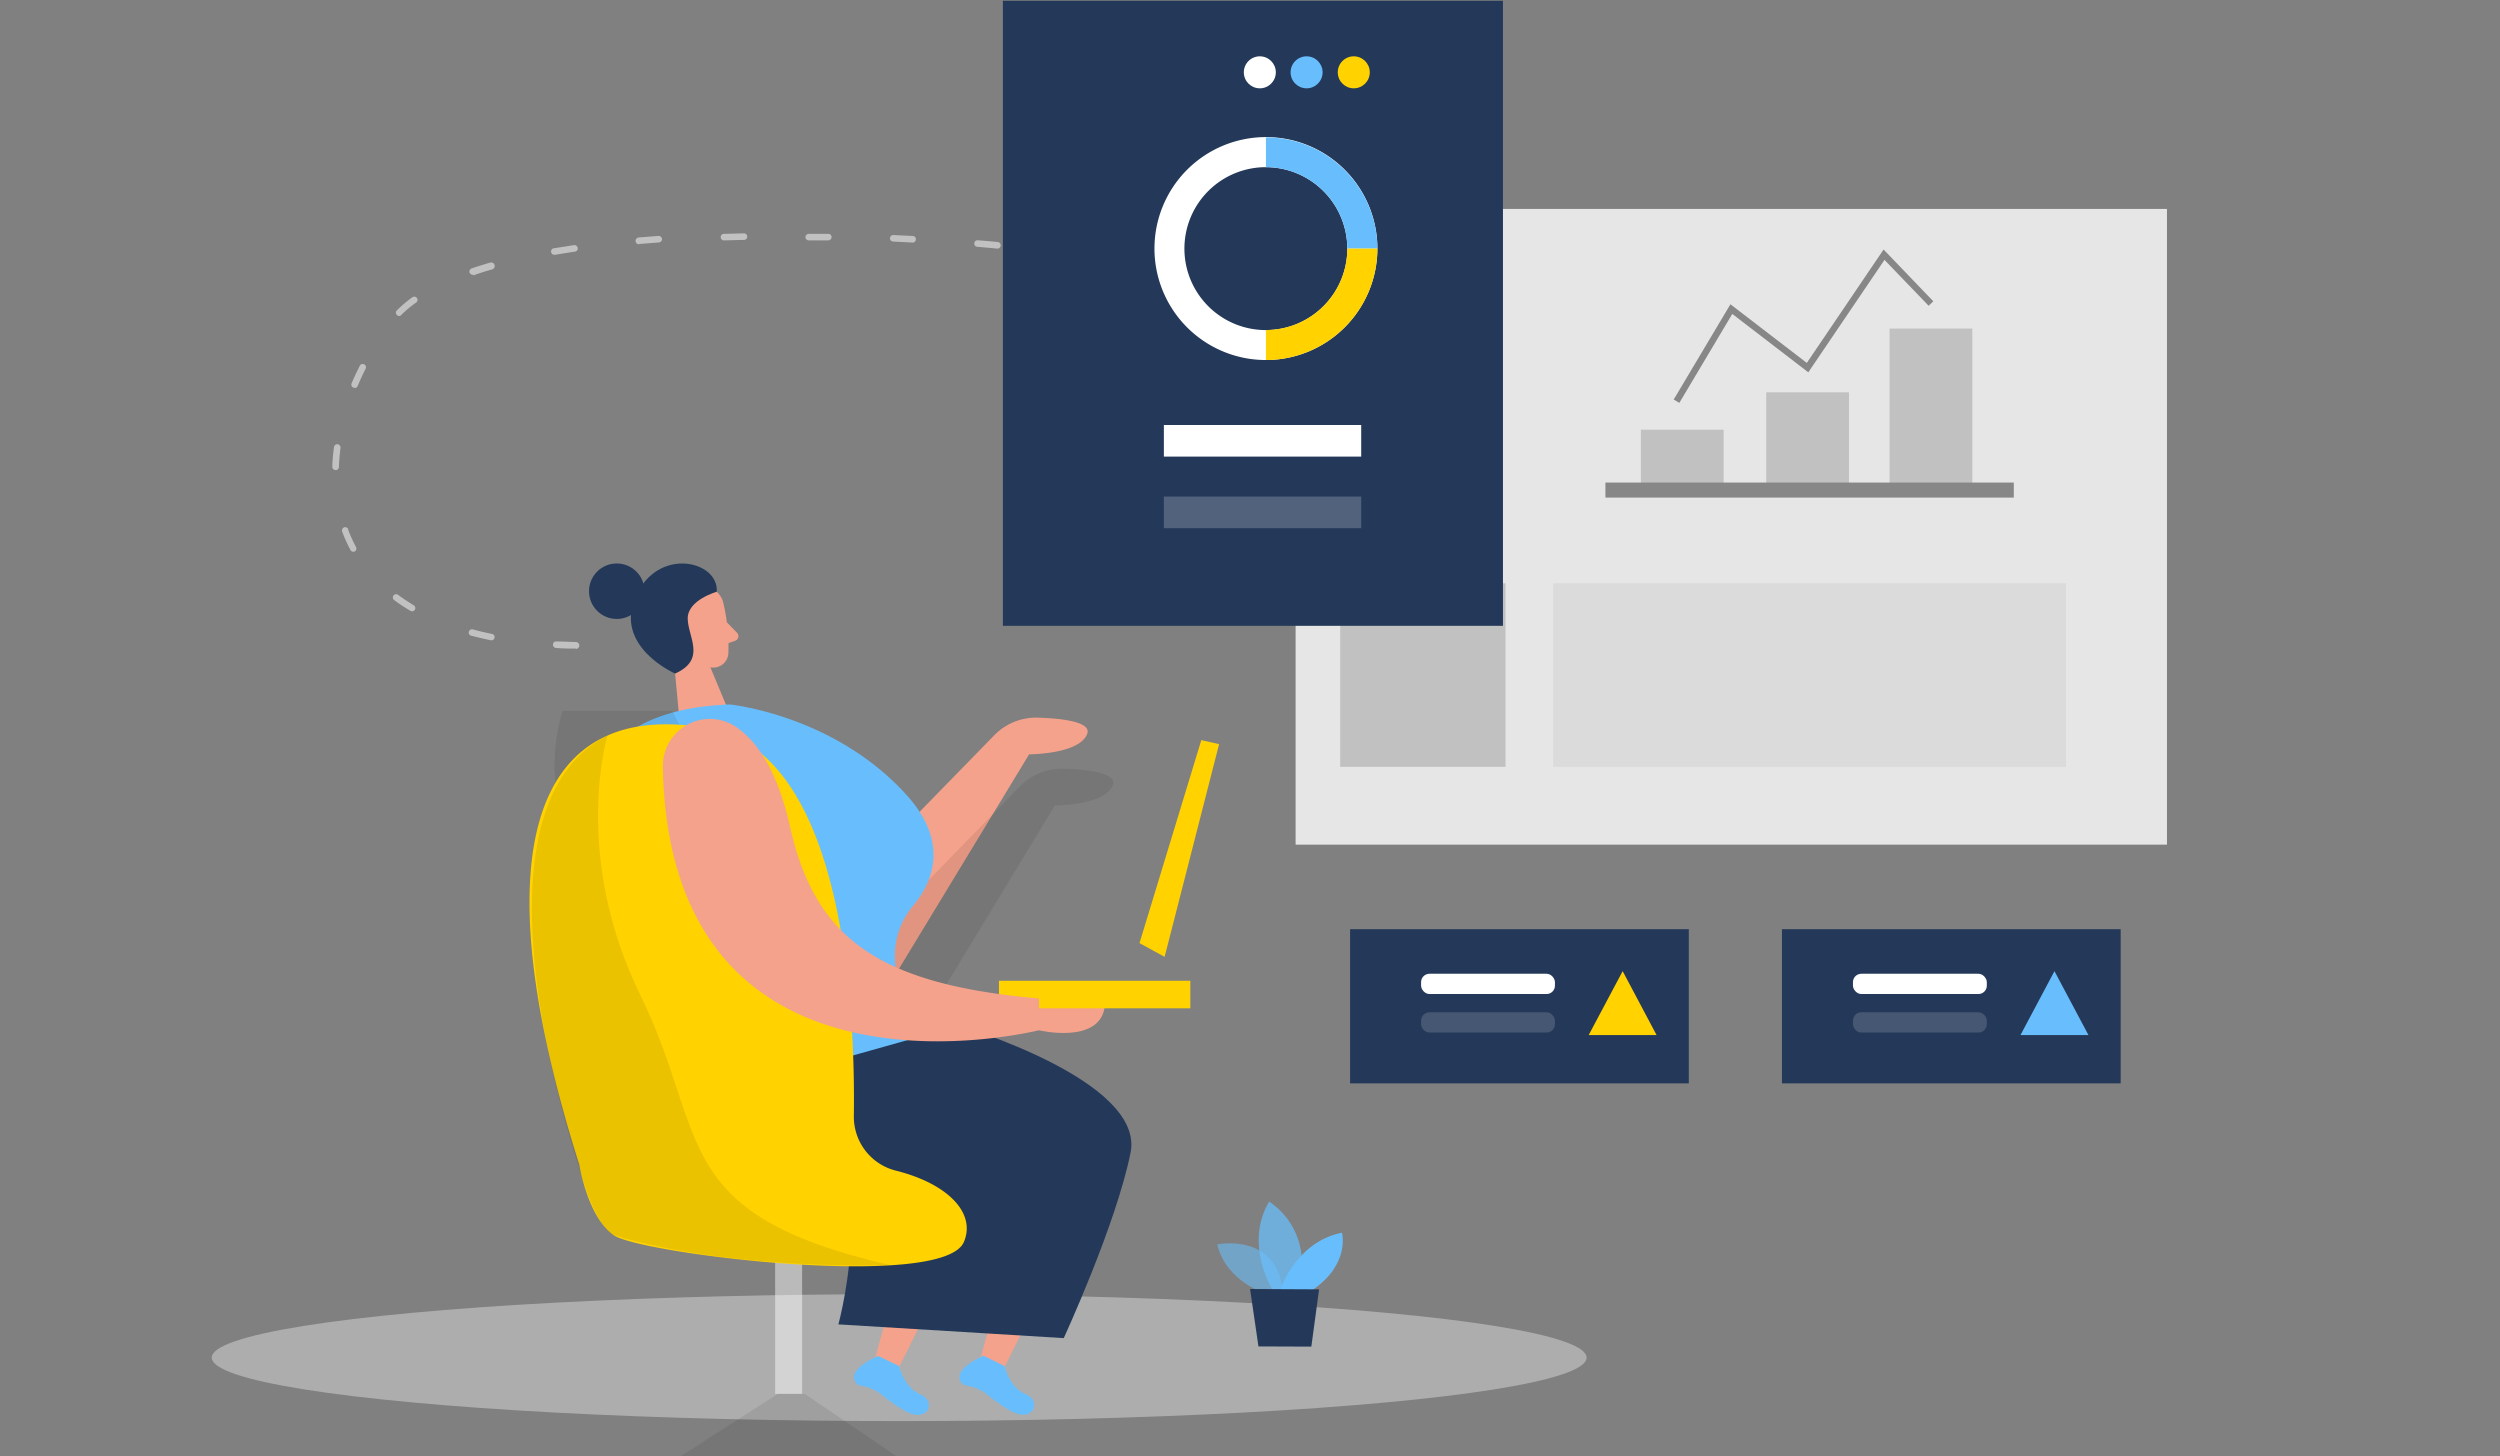 <svg id="图层_1" data-name="图层 1" xmlns="http://www.w3.org/2000/svg" viewBox="0 0 364 212"><rect x="0" y="0" width="364" height="212" fill="#808080" stroke="none"/><defs><style>.cls-1,.cls-6{fill:#e6e6e6;}.cls-12,.cls-2{fill:#c1c1c1;}.cls-3{fill:#243959;}.cls-4{fill:#f4a28c;}.cls-5{opacity:0.08;}.cls-10,.cls-12,.cls-13,.cls-14,.cls-15,.cls-16,.cls-5,.cls-6{isolation:isolate;}.cls-6{opacity:0.45;}.cls-13,.cls-14,.cls-7{fill:#68befc;}.cls-8{fill:#ffd200;}.cls-10,.cls-15,.cls-16,.cls-9{fill:#fff;}.cls-10{opacity:0.21;}.cls-11{fill:#878787;}.cls-12{opacity:0.31;}.cls-13{opacity:0.58;}.cls-14{opacity:0.73;}.cls-15{opacity:0.15;}.cls-16{opacity:0.46;}</style></defs><title>未标题-1</title><rect class="cls-1" x="188.64" y="30.42" width="126.87" height="92.56"/><rect class="cls-2" x="195.13" y="84.92" width="24.07" height="26.73"/><rect class="cls-3" x="146.02" y="0.11" width="72.81" height="91.01"/><path class="cls-4" d="M130.45,141.78l19.39-31.95s7.25,0,8.44-2.93c.75-1.82-3.75-2.31-7.22-2.41a8.51,8.51,0,0,0-6.3,2.57l-23.87,24.46S116.19,146.17,130.45,141.78Z"/><path class="cls-5" d="M134.19,149.27l19.4-32s7.24,0,8.43-2.93c.75-1.82-3.75-2.31-7.22-2.41a8.55,8.55,0,0,0-6.3,2.57L124.63,139S119.93,153.65,134.19,149.27Z"/><ellipse class="cls-6" cx="130.92" cy="197.67" rx="100.09" ry="9.24"/><path class="cls-4" d="M105.34,87.9a27.48,27.48,0,0,1,.71,7.29,2.21,2.21,0,0,1-2.44,2h0a4.87,4.87,0,0,1-4.32-3.09l-1.9-3.62A4,4,0,0,1,98.5,86C100.74,83.88,104.86,85.25,105.34,87.9Z"/><polygon class="cls-4" points="97.79 92.69 99.14 107.08 107.02 105.77 102.87 95.82 97.79 92.69"/><path class="cls-4" d="M105.85,90.63l1.46,1.5a.72.72,0,0,1,0,1,.76.76,0,0,1-.26.16l-1.62.56Z"/><path class="cls-7" d="M106.25,102.57s15.16,1.49,25.72,13.15c6.27,6.92,3.9,12.68.92,16.22a11.34,11.34,0,0,0-2,10.89l3.13,9.44s-16.74,10.43-27.29,9.33S62.8,104.18,106.25,102.57Z"/><path class="cls-5" d="M81.91,103.51a27.24,27.24,0,0,0-.89,11.7c1,5.75,6.49,44,42.47,33.65l8.55-4.75-9.12-7.7-17.45-18.25-7.59-14.65Z"/><path class="cls-4" d="M151.21,150s9,2.17,9.66-3.55l-9.84-.52Z"/><rect class="cls-8" x="145.45" y="142.8" width="27.86" height="4.01"/><polygon class="cls-8" points="165.91 137.32 174.91 107.76 177.5 108.35 169.57 139.32 165.91 137.32"/><path class="cls-3" d="M98.3,98.07s-9-3.92-5.74-11.24,12.13-5.17,11.8-.67c0,0-4.26,1.2-4.23,3.9S102.9,96,98.3,98.07Z"/><circle class="cls-3" cx="89.8" cy="86.08" r="4.04"/><path class="cls-9" d="M184.32,52.42A16.23,16.23,0,1,1,200.55,36.2h0A16.25,16.25,0,0,1,184.32,52.42Zm0-28.08a11.86,11.86,0,1,0,11.85,11.87h0A11.88,11.88,0,0,0,184.32,24.34Z"/><path class="cls-7" d="M200.55,36.2h-4.38a11.88,11.88,0,0,0-11.85-11.86V20A16.25,16.25,0,0,1,200.55,36.2Z"/><path class="cls-8" d="M184.32,52.42V48.05A11.87,11.87,0,0,0,196.17,36.2h4.38A16.25,16.25,0,0,1,184.32,52.42Z"/><rect class="cls-9" x="169.46" y="61.88" width="28.73" height="4.6"/><rect class="cls-10" x="169.46" y="72.3" width="28.73" height="4.6"/><rect class="cls-2" x="238.91" y="62.56" width="12.05" height="8.24"/><rect class="cls-2" x="257.16" y="57.12" width="12.05" height="13.67"/><rect class="cls-2" x="275.12" y="47.84" width="12.05" height="22.94"/><rect class="cls-11" x="233.75" y="70.26" width="59.46" height="2.19"/><circle class="cls-9" cx="183.43" cy="10.53" r="2.33"/><circle class="cls-7" cx="190.24" cy="10.53" r="2.33"/><circle class="cls-8" cx="197.11" cy="10.53" r="2.33"/><rect class="cls-12" x="226.16" y="84.92" width="74.65" height="26.73"/><polygon class="cls-11" points="244.51 58.66 243.69 58.17 251.95 44.3 263.07 52.84 274.25 36.33 281.49 43.87 280.81 44.52 274.38 37.84 263.29 54.21 252.22 45.71 244.51 58.66"/><path class="cls-13" d="M184.56,188.43s-6-1.64-7.34-7.25c0,0,9.34-1.9,9.61,7.76Z"/><path class="cls-14" d="M185.3,187.83s-4.21-6.64-.51-12.88a10.71,10.71,0,0,1,4,12.9Z"/><path class="cls-7" d="M186.39,187.84s2.22-7,9-8.36c0,0,1.27,4.57-4.35,8.38Z"/><polygon class="cls-3" points="182.01 187.68 183.23 196.04 190.93 196.07 192.06 187.73 182.01 187.68"/><rect class="cls-3" x="259.45" y="135.29" width="49.32" height="22.45"/><polygon class="cls-7" points="294.18 150.71 304.08 150.71 299.13 141.4 294.18 150.71"/><rect class="cls-9" x="269.79" y="141.78" width="19.49" height="2.95" rx="1.22"/><rect class="cls-15" x="269.79" y="147.39" width="19.49" height="2.95" rx="1.22"/><rect class="cls-3" x="196.57" y="135.29" width="49.32" height="22.45"/><polygon class="cls-8" points="231.31 150.71 241.2 150.71 236.26 141.4 231.31 150.71"/><rect class="cls-9" x="206.91" y="141.78" width="19.49" height="2.95" rx="1.22"/><rect class="cls-15" x="206.91" y="147.39" width="19.49" height="2.95" rx="1.22"/><path class="cls-2" d="M83.8,94.43h0c-1,0-1.9,0-2.85-.09a.47.47,0,0,1-.44-.49h0a.44.44,0,0,1,.42-.45H81c1,0,1.9.06,2.85.08a.48.48,0,1,1,0,1ZM71.54,93.22h-.09q-1.42-.3-2.85-.66a.47.47,0,0,1-.34-.58h0a.49.49,0,0,1,.59-.34c.87.24,1.79.46,2.73.65a.46.46,0,0,1,.43.51.46.46,0,0,1-.51.43ZM60,89a.55.55,0,0,1-.25-.07c-.83-.49-1.63-1-2.41-1.6a.48.48,0,0,1,.57-.76,27.81,27.81,0,0,0,2.33,1.56.47.47,0,0,1,.16.65A.46.46,0,0,1,60,89Zm-8.54-8.66a.45.45,0,0,1-.42-.24,21.73,21.73,0,0,1-1.2-2.65.48.48,0,0,1,.21-.64.47.47,0,0,1,.64.21.3.3,0,0,1,0,.1,20.49,20.49,0,0,0,1.15,2.53.5.5,0,0,1-.19.65.48.48,0,0,1-.29,0Zm-2.62-11.9h0a.48.48,0,0,1-.46-.49h0a26.93,26.93,0,0,1,.25-2.85.48.48,0,0,1,.53-.42.49.49,0,0,1,.42.54A27.67,27.67,0,0,0,49.35,68,.47.47,0,0,1,48.85,68.45Zm2.79-12h-.18a.48.48,0,0,1-.26-.62h0c.37-.87.78-1.75,1.22-2.61a.48.48,0,0,1,.85.43h0c-.43.83-.82,1.7-1.18,2.55A.48.48,0,0,1,51.64,56.5Zm6.5-10.44a.47.47,0,0,1-.33-.82,17.71,17.71,0,0,1,2.24-1.9.48.48,0,0,1,.66.1.47.47,0,0,1-.11.67h0a17.24,17.24,0,0,0-2.13,1.77.5.5,0,0,1-.33.2Zm10.68-6a.47.47,0,0,1-.16-.91h0c.86-.3,1.78-.58,2.73-.86a.49.49,0,0,1,.27,1c-1,.27-1.84.55-2.7.85Zm12-2.91a.48.48,0,1,1-.09-.95c1-.16,1.9-.3,2.85-.45a.5.5,0,0,1,.55.41.47.47,0,0,1-.41.54c-.95.14-1.9.29-2.84.45Zm64.44-.89h-.05s-1-.11-2.85-.26a.48.48,0,1,1,.08-.95c1.82.14,2.84.25,2.84.25a.47.47,0,0,1,.43.52h0a.49.49,0,0,1-.49.44Zm-52.21-.63a.48.48,0,1,1,0-1l2.84-.22a.49.49,0,0,1,.51.45.48.48,0,0,1-.44.5l-2.85.22Zm39.87-.25h0l-2.85-.15a.48.48,0,0,1-.48-.47.49.49,0,0,1,.48-.48l2.85.14a.46.46,0,0,1,.44.5h0a.47.47,0,0,1-.46.46ZM105.41,35a.48.48,0,0,1-.48-.48.47.47,0,0,1,.48-.47l2.84-.07a.48.48,0,1,1,0,.95Zm15.18,0h-2.84a.48.48,0,0,1-.48-.48.49.49,0,0,1,.49-.47h2.84a.47.47,0,0,1,.48.47.48.48,0,0,1-.48.48Z"/><rect class="cls-16" x="112.86" y="175.32" width="3.93" height="27.63"/><polygon class="cls-5" points="113.24 202.95 99.16 212 130.49 212 117.17 202.95 113.24 202.95"/><polygon class="cls-4" points="149.19 174.06 142.46 198.93 145.98 199.62 156.8 177.82 149.19 174.06"/><path class="cls-7" d="M143.22,197.4s-3.95,1.62-3.48,3.37a1.13,1.13,0,0,0,.86.95,6.67,6.67,0,0,1,3.19,1.37,22.5,22.5,0,0,0,3.16,2.23c3.56,2.09,4.78-1.37,2.41-2.32s-3.1-4.11-3.1-4.11Z"/><polygon class="cls-4" points="133.84 174.06 127.11 198.93 130.63 199.62 141.44 177.82 133.84 174.06"/><path class="cls-7" d="M127.87,197.43s-4,1.62-3.48,3.37a1.14,1.14,0,0,0,.86.95,6.67,6.67,0,0,1,3.19,1.37,22.43,22.43,0,0,0,3.16,2.22c3.56,2.1,4.78-1.32,2.41-2.31s-3.1-4.14-3.1-4.14Z"/><path class="cls-3" d="M110.84,157.43l2.23,5.8c16.85.8,9,29.6,9,29.6l32.81,2s7.61-16.48,9.73-27-24.94-18.51-24.94-18.51Z"/><path class="cls-8" d="M130.54,170.47a8.08,8.08,0,0,1-6.22-7.93c.22-15.74-1.4-52.91-21.17-56.49C78,101.51,69.64,123.14,84.34,169.54c0,0,1.17,7.59,5,10.3s47.92,8.13,51,1C142.14,176.61,138,172.37,130.54,170.47Z"/><path class="cls-5" d="M88.45,107.08s-5.26,17.32,4.79,37.82,3.9,31.83,36.37,39.3c0,0-23,.85-40.3-4.38,0,0-2.46-1.06-4.75-9.06C84.58,170.76,66.2,118.26,88.45,107.08Z"/><path class="cls-4" d="M96.51,111.65A6.84,6.84,0,0,1,107,105.73c3.08,2,6.12,6.24,8,14.5,3.58,16.14,12.51,23.07,36.28,25.15V150S97.47,163.64,96.51,111.65Z"/></svg>